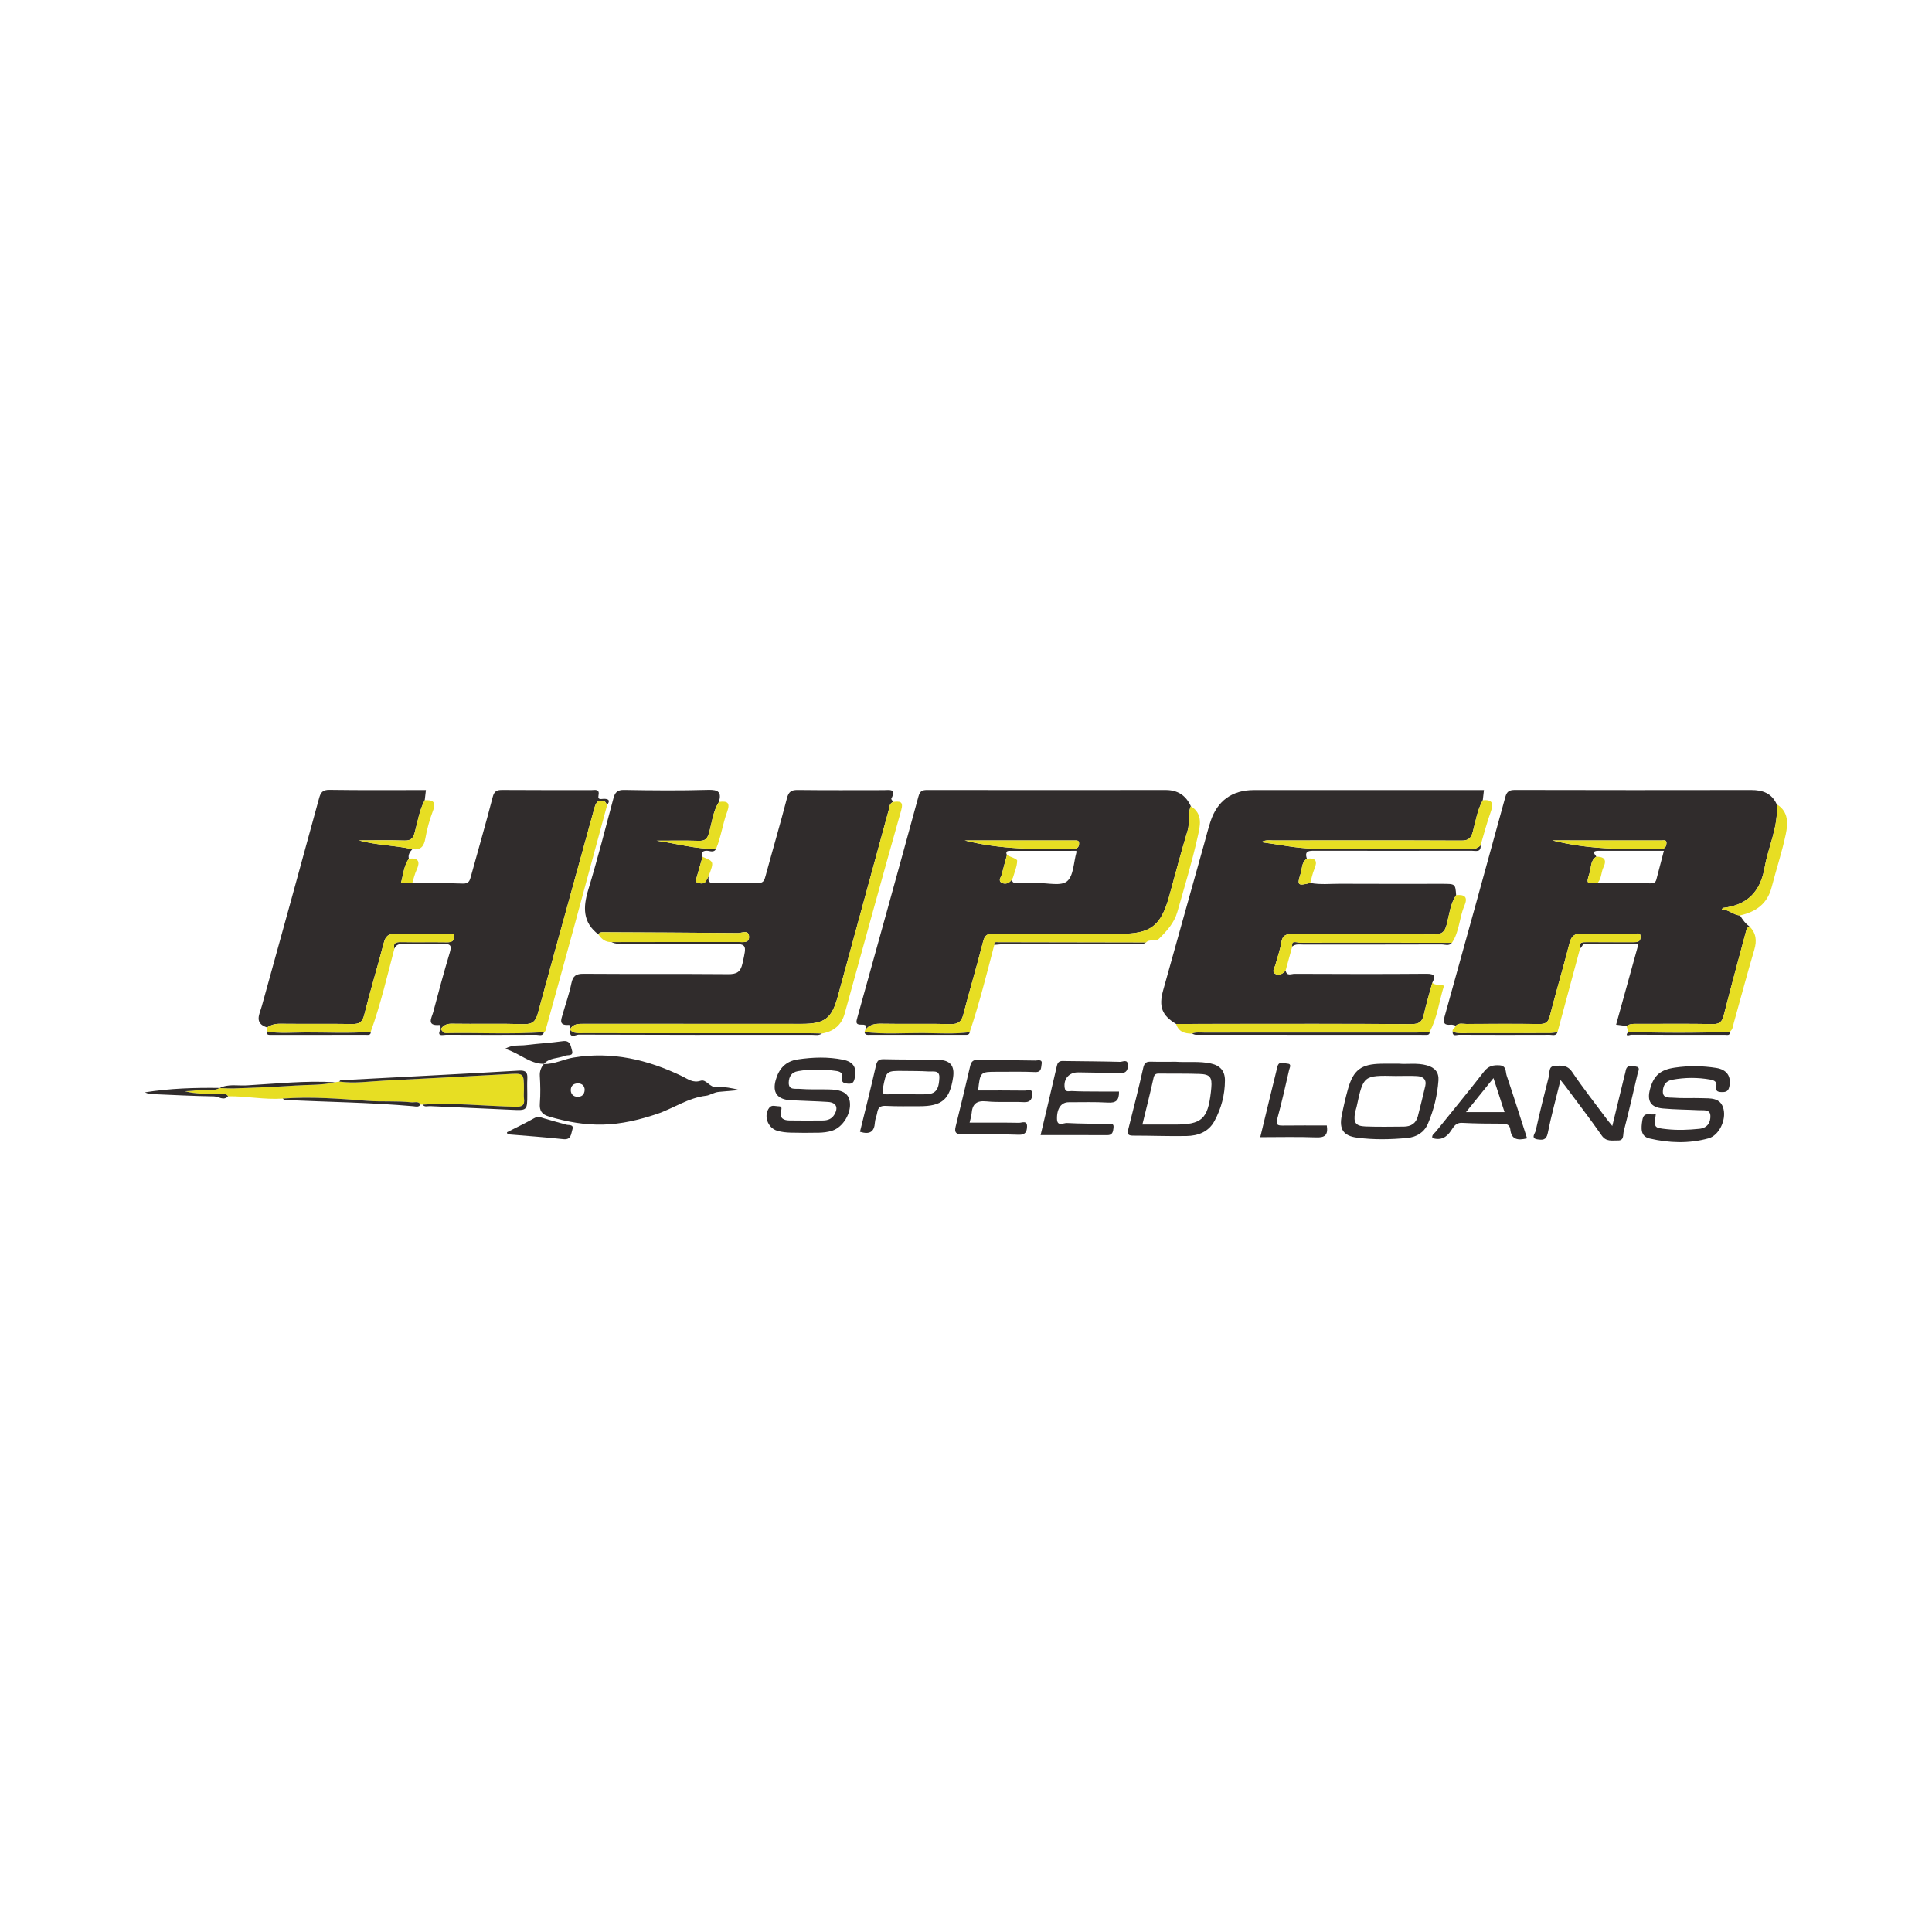 <?xml version="1.0" encoding="utf-8"?>
<!-- Generator: Adobe Illustrator 17.0.0, SVG Export Plug-In . SVG Version: 6.00 Build 0)  -->
<!DOCTYPE svg PUBLIC "-//W3C//DTD SVG 1.1//EN" "http://www.w3.org/Graphics/SVG/1.1/DTD/svg11.dtd">
<svg version="1.1" id="Layer_1" xmlns="http://www.w3.org/2000/svg" xmlns:xlink="http://www.w3.org/1999/xlink" x="0px" y="0px"
	 width="200px" height="200px" viewBox="0 0 200 200" enable-background="new 0 0 200 200" xml:space="preserve">

<g>
	<path fill="#302C2C" d="M168.378,106.21c-0.34-0.043-0.68-0.087-1.079-0.138c0.765-2.76,1.521-5.49,2.31-8.335
		c-1.858,0-3.656,0.024-5.452-0.018c-0.405-0.009-0.363,0.347-0.587,0.455c-0.17-0.672,0.271-0.644,0.717-0.642
		c1.606,0.007,3.213-0.003,4.819,0.006c0.386,0.002,0.71-0.036,0.726-0.522c0.019-0.587-0.441-0.325-0.671-0.328
		c-1.781-0.025-3.564,0.035-5.342-0.036c-0.806-0.032-1.147,0.208-1.347,0.994c-0.644,2.527-1.397,5.027-2.04,7.554
		c-0.167,0.657-0.462,0.812-1.08,0.805c-2.514-0.028-5.029-0.018-7.543-0.005c-0.368,0.002-0.773-0.137-1.099,0.172
		c-0.171-0.035-0.346-0.115-0.511-0.098c-0.691,0.073-0.841-0.177-0.656-0.841c2.113-7.575,4.212-15.154,6.291-22.739
		c0.161-0.587,0.434-0.72,1.008-0.719c8.148,0.02,16.295,0.02,24.443,0.006c1.183-0.002,2.121,0.336,2.639,1.476
		c0.197,2.296-0.863,4.349-1.244,6.528c-0.442,2.527-1.797,3.915-4.322,4.203c-0.029,0.003-0.05,0.068-0.122,0.173
		c0.737-0.023,1.205,0.578,1.881,0.604c0.274,0.424,0.554,0.843,0.976,1.129c-0.101,0.091-0.254,0.17-0.284,0.282
		c-0.803,2.981-1.609,5.962-2.376,8.953c-0.163,0.635-0.419,0.894-1.122,0.882c-2.578-0.047-5.158-0.018-7.737-0.019
		C169.161,105.991,168.742,105.946,168.378,106.21z M165.413,91.368c1.805,0.024,3.61,0.044,5.415,0.076
		c0.309,0.006,0.548-0.049,0.636-0.387c0.252-0.965,0.505-1.929,0.782-2.983c-2.331,0-4.554,0.002-6.776-0.001
		c-0.67-0.001-0.462,0.291-0.213,0.606c-0.632,0.382-0.513,1.09-0.694,1.657C164.19,91.504,164.219,91.513,165.413,91.368z
		 M160.703,86.999c3.667,0.93,7.344,0.939,11.025,0.879c0.104-0.002,0.209-0.001,0.313-0.009c0.363-0.027,0.457-0.32,0.473-0.586
		c0.024-0.396-0.326-0.277-0.534-0.278C168.221,86.997,164.462,86.999,160.703,86.999z"/>
	<path fill="#302C2C" d="M42.688,87.906c-0.263,0.275-0.46,0.575-0.366,0.984c-0.524,0.745-0.562,1.638-0.82,2.523
		c0.431,0,0.803,0,1.175,0c1.747,0.012,3.495-0.009,5.241,0.054c0.65,0.024,0.722-0.351,0.846-0.801
		c0.747-2.717,1.534-5.423,2.239-8.151c0.16-0.619,0.419-0.743,0.996-0.739c3.076,0.026,6.153,0.01,9.23,0.015
		c0.384,0.001,0.88-0.166,0.723,0.591c-0.099,0.476,0.367,0.302,0.589,0.309c0.552,0.017,0.604,0.229,0.313,0.636
		c-0.1-0.134-0.175-0.347-0.305-0.388c-0.693-0.221-0.874,0.189-1.037,0.785c-1.933,7.052-3.907,14.092-5.827,21.147
		c-0.229,0.841-0.546,1.173-1.467,1.146c-2.48-0.073-4.964-0.003-7.446-0.043c-0.544-0.009-0.888,0.163-1.16,0.586
		c-0.013-0.167,0.028-0.469-0.133-0.456c-1.364,0.11-0.79-0.74-0.639-1.309c0.543-2.05,1.093-4.098,1.704-6.128
		c0.213-0.707,0.181-0.983-0.662-0.947c-1.395,0.061-2.794,0.04-4.191,0.002c-0.439-0.012-0.712,0.099-0.869,0.498
		c-0.151-0.59,0.137-0.7,0.664-0.692c1.605,0.026,3.211-0.005,4.817,0.018c0.426,0.006,0.706-0.136,0.719-0.548
		c0.018-0.558-0.457-0.293-0.688-0.297c-1.78-0.027-3.562,0.028-5.34-0.035c-0.762-0.027-1.077,0.216-1.266,0.945
		c-0.647,2.489-1.407,4.95-2.023,7.446c-0.197,0.8-0.551,0.96-1.287,0.948c-2.478-0.039-4.957,0-7.435-0.027
		c-0.505-0.006-0.931,0.111-1.336,0.38c-1.366-0.449-0.787-1.339-0.544-2.212c1.991-7.159,3.965-14.323,5.922-21.491
		c0.166-0.61,0.361-0.902,1.088-0.891c3.312,0.05,6.626,0.022,9.977,0.022c-0.045,0.383-0.083,0.717-0.122,1.05
		c-0.562,1.05-0.728,2.229-1.041,3.355c-0.172,0.621-0.413,0.839-1.059,0.82c-1.589-0.046-3.18-0.015-4.729-0.015
		C38.927,87.498,40.842,87.493,42.688,87.906z"/>
	<path fill="#302C2C" d="M59.04,106.508c0.007-0.17,0.035-0.425-0.18-0.41c-1.043,0.073-0.773-0.544-0.611-1.109
		c0.306-1.068,0.681-2.122,0.903-3.207c0.158-0.77,0.488-0.983,1.26-0.978c4.989,0.036,9.979-0.003,14.967,0.039
		c0.872,0.007,1.279-0.201,1.482-1.105c0.459-2.05,0.512-2.038-1.556-2.038c-3.559,0-7.118,0.001-10.676-0.001
		c-0.452,0-0.911,0.045-1.334-0.176c4.368-0.001,8.736,0.001,13.104-0.006c0.496-0.001,1.227,0.16,1.136-0.64
		c-0.074-0.644-0.747-0.285-1.126-0.289c-4.646-0.048-9.292-0.058-13.938-0.082c-0.215-0.001-0.424-0.019-0.51,0.239
		c-1.67-1.261-1.608-2.849-1.055-4.67c0.947-3.12,1.756-6.283,2.596-9.434c0.165-0.62,0.409-0.881,1.119-0.868
		c2.893,0.052,5.789,0.077,8.681-0.007c1.051-0.031,1.418,0.227,1.122,1.249c-0.62,0.983-0.72,2.14-1.029,3.221
		c-0.182,0.636-0.435,0.823-1.065,0.805c-1.459-0.043-2.92-0.014-4.38-0.014c2.069,0.286,4.085,0.889,6.179,0.843
		c-0.236,0.451-0.651,0.194-0.964,0.196c-0.534,0.004-0.519,0.268-0.434,0.635c-0.2,0.691-0.408,1.381-0.597,2.076
		c-0.059,0.214-0.224,0.523,0.108,0.609c0.266,0.069,0.622,0.173,0.834-0.172c0.106-0.172,0.192-0.357,0.286-0.536
		c-0.035,0.387-0.119,0.747,0.514,0.731c1.532-0.038,3.066-0.037,4.599,0c0.58,0.014,0.66-0.306,0.779-0.744
		c0.728-2.677,1.511-5.338,2.208-8.023c0.173-0.667,0.437-0.872,1.114-0.863c2.961,0.036,5.923,0.016,8.885,0.015
		c0.587,0,1.373-0.194,0.808,0.879c-0.033,0.062,0.125,0.224,0.195,0.339c-0.406,0.151-0.384,0.546-0.471,0.863
		c-1.757,6.411-3.51,12.824-5.254,19.238c-0.632,2.323-1.339,2.876-3.777,2.876c-7.514,0.001-15.028,0.003-22.542-0.005
		C59.88,105.987,59.363,105.971,59.04,106.508z"/>
	<path fill="#302C2C" d="M121.752,106.002c-1.466-0.884-1.819-1.782-1.341-3.495c1.412-5.059,2.831-10.116,4.248-15.173
		c0.216-0.77,0.407-1.549,0.657-2.308c0.704-2.132,2.233-3.236,4.467-3.237c7.655-0.004,15.309-0.001,22.964-0.001
		c0.278,0,0.556,0,0.87,0c-0.044,0.383-0.082,0.717-0.12,1.051c-0.566,1.016-0.735,2.166-1.033,3.264
		c-0.192,0.708-0.477,0.917-1.204,0.913c-6.492-0.03-12.984-0.019-19.476-0.013c-0.354,0-0.727-0.093-1.233,0.177
		c1.906,0.246,3.652,0.64,5.404,0.667c5.443,0.085,10.889,0.025,16.334,0.043c0.412,0.001,0.717-0.105,0.981-0.393
		c0.059,0.779-0.519,0.572-0.923,0.572c-5.412,0.007-10.824,0.008-16.236,0c-0.581-0.001-1.103-0.011-0.823,0.82
		c-0.563,0.372-0.482,1.03-0.652,1.561c-0.386,1.206-0.289,1.275,1,0.952c1.035,0.202,2.08,0.082,3.119,0.087
		c3.516,0.019,7.032,0.007,10.548,0.007c1.352,0,1.352,0,1.434,1.167c-0.609,0.919-0.705,2.016-0.973,3.04
		c-0.207,0.79-0.518,1.031-1.326,1.024c-4.888-0.039-9.776-0.008-14.664-0.032c-0.658-0.003-1.018,0.125-1.13,0.855
		c-0.121,0.785-0.408,1.545-0.611,2.318c-0.083,0.315-0.414,0.713-0.026,0.939c0.38,0.222,0.795,0.013,1.082-0.343
		c0.107,0.623,0.601,0.344,0.914,0.345c4.557,0.019,9.114,0.033,13.671-0.005c0.853-0.007,0.941,0.264,0.6,0.924
		c-0.299,1.106-0.637,2.203-0.884,3.321c-0.162,0.734-0.497,0.966-1.268,0.962c-6.628-0.035-13.256-0.021-19.884-0.02
		C124.743,105.993,123.248,105.999,121.752,106.002z"/>
	<path fill="#302C2C" d="M89.516,106.746c0.183-0.351,0.31-0.705-0.298-0.677c-0.702,0.033-0.587-0.295-0.453-0.777
		c2.122-7.609,4.238-15.22,6.314-22.842c0.162-0.596,0.421-0.672,0.933-0.671c8.218,0.011,16.436,0.013,24.654,0.002
		c1.258-0.002,2.102,0.563,2.613,1.684c-0.374,0.798-0.078,1.674-0.335,2.51c-0.693,2.262-1.28,4.557-1.917,6.837
		c-0.85,3.045-1.921,3.86-5.071,3.859c-4.37,0-8.739,0.005-13.108-0.021c-0.619-0.004-0.903,0.137-1.071,0.799
		c-0.642,2.53-1.401,5.03-2.051,7.559c-0.202,0.785-0.548,1.026-1.358,1.005c-2.34-0.062-4.684,0.007-7.025-0.038
		C90.579,105.961,89.928,106.019,89.516,106.746z M104.239,88.523c-0.179,0.661-0.37,1.318-0.531,1.984
		c-0.072,0.296-0.435,0.673,0.011,0.89c0.386,0.187,0.786,0.024,1.039-0.367c0.013,0.396,0.281,0.394,0.576,0.389
		c0.697-0.01,1.394,0.006,2.091-0.005c1.041-0.018,2.403,0.339,3.035-0.183c0.68-0.561,0.676-1.952,0.969-2.981
		c0.009-0.032-0.002-0.069-0.008-0.173c-2.256,0-4.517-0.001-6.777,0.002C104.36,88.078,104.035,88.066,104.239,88.523z M99.848,87
		c3.722,0.945,7.505,0.937,11.292,0.873c0.102-0.002,0.214-0.015,0.304-0.059c0.216-0.105,0.263-0.313,0.261-0.528
		c-0.002-0.314-0.249-0.282-0.446-0.282C107.456,86.999,103.652,87,99.848,87z"/>
	<path fill="#302C2C" d="M56.29,110.148c1.079,0.033,2.034-0.5,3.074-0.672c3.986-0.659,7.686,0.215,11.253,1.935
		c0.598,0.289,1.111,0.729,1.926,0.464c0.569-0.185,0.921,0.732,1.658,0.671c0.776-0.064,1.569,0.086,2.365,0.294
		c-0.718,0.064-1.436,0.132-2.155,0.191c-0.473,0.039-0.954,0.357-1.291,0.395c-1.902,0.215-3.427,1.334-5.164,1.909
		c-1.795,0.595-3.616,1.032-5.521,1.081c-1.906,0.049-3.741-0.286-5.563-0.818c-0.773-0.226-1.048-0.592-0.986-1.389
		c0.072-0.938,0.054-1.889-0.004-2.83c-0.031-0.506,0.135-0.884,0.426-1.249L56.29,110.148z M60.527,112.824
		c-0.014-0.423-0.271-0.674-0.721-0.672c-0.451,0.002-0.731,0.28-0.718,0.724c0.012,0.383,0.264,0.648,0.673,0.663
		C60.207,113.554,60.489,113.344,60.527,112.824z"/>
	<path fill="#E7DE23" d="M34.673,112.036c0.152-0.022,0.304-0.045,0.456-0.067c1.545,0.214,3.08-0.021,4.619-0.102
		c4.244-0.223,8.49-0.428,12.733-0.673c1.757-0.101,1.755-0.138,1.755,1.595c0,0.314-0.034,0.633,0.007,0.941
		c0.094,0.704-0.195,0.853-0.874,0.839c-3.207-0.064-6.407-0.441-9.62-0.216c-0.071-0.006-0.142-0.012-0.213-0.019
		c-0.244-0.381-0.63-0.187-0.952-0.222c-1.51-0.167-3.027-0.035-4.551-0.154c-2.911-0.226-5.84-0.452-8.771-0.234
		c-1.893,0.135-3.764-0.267-5.653-0.239c-0.246-0.383-0.634-0.196-0.955-0.214c-1.196-0.068-2.401,0.004-3.515-0.309
		c0.313-0.022,0.699-0.022,1.075-0.08c0.842-0.129,1.728,0.169,2.538-0.26c0,0-0.027,0.015-0.027,0.015
		c0.553,0.011,1.107,0.051,1.658,0.029c2.06-0.082,4.122-0.15,6.178-0.292C31.932,112.281,33.32,112.358,34.673,112.036z"/>
	<path fill="#E7DE23" d="M59.04,106.508c0.323-0.537,0.841-0.522,1.38-0.521c7.514,0.007,15.028,0.006,22.542,0.005
		c2.438,0,3.145-0.553,3.777-2.876c1.744-6.415,3.498-12.827,5.254-19.238c0.087-0.317,0.064-0.712,0.471-0.863
		c0.654-0.064,1.107-0.117,0.824,0.879c-1.986,7.007-3.904,14.033-5.853,21.051c-0.331,1.194-1.163,1.843-2.365,2.048
		c-0.453-0.012-0.905-0.035-1.358-0.035c-7.806-0.002-15.611-0.002-23.417-0.001c-0.446,0-0.902,0.055-1.254-0.314
		C59.025,106.597,59.024,106.552,59.04,106.508z"/>
	<path fill="#E7DE23" d="M89.516,106.746c0.412-0.727,1.063-0.785,1.827-0.771c2.341,0.045,4.685-0.024,7.025,0.038
		c0.81,0.021,1.156-0.22,1.358-1.005c0.65-2.528,1.409-5.029,2.051-7.559c0.168-0.662,0.452-0.803,1.071-0.799
		c4.369,0.026,8.739,0.021,13.108,0.021c3.15,0,4.221-0.815,5.071-3.859c0.636-2.28,1.224-4.575,1.917-6.837
		c0.256-0.837-0.04-1.712,0.335-2.51c1.314,0.809,0.935,2.117,0.702,3.167c-0.58,2.618-1.369,5.191-2.102,7.774
		c-0.318,1.123-1.082,1.969-1.893,2.766c-0.372,0.366-0.985-0.022-1.351,0.4c-5.096-0.011-10.192-0.023-15.288-0.028
		c-0.175,0-0.452-0.089-0.417,0.268c-0.789,3.03-1.554,6.067-2.546,9.04c-1.622,0.223-3.252,0.099-4.877,0.09
		c-2.005-0.011-4.015,0.156-6.015-0.113L89.516,106.746z"/>
	<path fill="#E7DE23" d="M45.612,106.56c0.272-0.422,0.616-0.594,1.16-0.586c2.482,0.04,4.966-0.031,7.446,0.043
		c0.921,0.027,1.238-0.305,1.467-1.146c1.92-7.055,3.894-14.096,5.827-21.147c0.163-0.596,0.345-1.006,1.037-0.785
		c0.13,0.041,0.205,0.254,0.305,0.388c-1.144,4.217-2.282,8.436-3.433,12.651c-0.977,3.578-1.969,7.153-2.959,10.727
		c-0.016,0.058-0.095,0.098-0.144,0.146c-3.384,0.236-6.772,0.042-10.158,0.105c-0.316,0.006-0.387-0.251-0.546-0.419L45.612,106.56
		z"/>
	<path fill="#302C2C" d="M171.41,115.324c-0.196,1.438-0.194,1.421,1.148,1.568c1.12,0.122,2.23,0.073,3.347-0.038
		c0.845-0.085,1.181-0.645,1.154-1.352c-0.027-0.691-0.688-0.549-1.152-0.573c-1.256-0.066-2.517-0.063-3.768-0.18
		c-1.274-0.12-1.665-0.782-1.321-2.033c0.389-1.415,1.092-1.983,2.57-2.198c1.434-0.209,2.859-0.19,4.281,0.035
		c1.114,0.176,1.571,0.893,1.348,1.938c-0.105,0.492-0.362,0.576-0.812,0.562c-0.465-0.014-0.619-0.15-0.533-0.622
		c0.078-0.433-0.196-0.597-0.604-0.671c-1.323-0.238-2.639-0.229-3.959,0.014c-0.667,0.123-0.943,0.57-0.971,1.179
		c-0.035,0.771,0.649,0.649,1.058,0.682c0.973,0.077,1.956,0.015,2.934,0.046c0.928,0.03,1.995-0.094,2.291,1.136
		c0.278,1.153-0.473,2.722-1.554,3.023c-2.015,0.56-4.088,0.488-6.109,0.015c-0.957-0.224-0.873-1.069-0.743-1.895
		C170.167,114.984,170.841,115.514,171.41,115.324z"/>
	<path fill="#302C2C" d="M83.307,117.272c-0.987-0.04-1.936,0.057-2.858-0.22c-0.986-0.295-1.434-1.582-0.813-2.379
		c0.263-0.337,0.644-0.148,0.971-0.151c0.427-0.004,0.273,0.338,0.236,0.535c-0.141,0.753,0.312,0.923,0.898,0.932
		c1.152,0.017,2.304,0.016,3.456,0.003c0.469-0.005,0.89-0.145,1.16-0.581c0.459-0.743,0.224-1.28-0.64-1.338
		c-1.289-0.085-2.581-0.106-3.871-0.177c-1.369-0.075-1.907-0.787-1.545-2.085c0.323-1.158,1.002-1.952,2.284-2.142
		c1.568-0.232,3.128-0.283,4.684,0.03c1.092,0.219,1.443,0.831,1.213,1.894c-0.087,0.402-0.202,0.625-0.666,0.589
		c-0.439-0.034-0.75-0.101-0.64-0.658c0.093-0.473-0.253-0.609-0.616-0.66c-1.318-0.186-2.638-0.21-3.955,0.019
		c-0.667,0.116-0.94,0.566-0.955,1.186c-0.019,0.796,0.664,0.615,1.074,0.647c0.972,0.076,1.952,0.05,2.928,0.055
		c1.503,0.008,2.188,0.378,2.321,1.27c0.177,1.182-0.697,2.636-1.806,3.001C85.218,117.356,84.232,117.23,83.307,117.272z"/>
	<path fill="#302C2C" d="M121.7,109.91c1.217,0.087,2.442-0.083,3.656,0.183c0.968,0.213,1.455,0.786,1.451,1.754
		c-0.006,1.49-0.38,2.9-1.088,4.204c-0.616,1.134-1.708,1.528-2.908,1.549c-1.85,0.032-3.702-0.043-5.554-0.042
		c-0.532,0-0.563-0.234-0.459-0.65c0.53-2.122,1.08-4.239,1.552-6.374c0.122-0.553,0.359-0.645,0.835-0.631
		C120.022,109.928,120.861,109.91,121.7,109.91z M118.259,116.411c1.194,0,2.267-0.003,3.339,0.001
		c2.8,0.009,3.432-0.558,3.755-3.378c0.016-0.138,0.027-0.277,0.04-0.416c0.1-1.104-0.128-1.409-1.224-1.445
		c-1.358-0.044-2.717-0.024-4.076-0.036c-0.319-0.003-0.574-0.027-0.673,0.424C119.073,113.149,118.668,114.724,118.259,116.411z"/>
	<path fill="#302C2C" d="M144.821,110.113c0.862,0.077,1.875-0.11,2.881,0.167c0.841,0.232,1.268,0.728,1.204,1.58
		c-0.115,1.537-0.474,3.023-1.079,4.445c-0.397,0.934-1.188,1.399-2.125,1.491c-1.739,0.17-3.497,0.203-5.23-0.028
		c-1.423-0.19-1.852-0.886-1.578-2.277c0.182-0.922,0.391-1.84,0.645-2.744c0.562-1.998,1.368-2.596,3.46-2.631
		C143.559,110.105,144.118,110.113,144.821,110.113z M144.492,111.385c-3.354-0.073-3.353-0.073-4.06,3.209
		c-0.044,0.203-0.125,0.399-0.16,0.604c-0.176,1.016,0.061,1.373,1.083,1.411c1.321,0.05,2.646,0.026,3.969,0.015
		c0.736-0.006,1.266-0.329,1.455-1.086c0.26-1.042,0.532-2.082,0.768-3.13c0.154-0.683-0.26-0.981-0.862-1.014
		C145.956,111.355,145.223,111.385,144.492,111.385z"/>
	<path fill="#302C2C" d="M101.254,112.886c1.615,0,3.22-0.013,4.825,0.012c0.303,0.005,0.864-0.265,0.785,0.451
		c-0.057,0.513-0.274,0.777-0.877,0.746c-1.291-0.065-2.595,0.047-3.876-0.082c-1.039-0.104-1.452,0.288-1.531,1.247
		c-0.022,0.273-0.115,0.539-0.208,0.956c1.741,0,3.432-0.015,5.122,0.015c0.292,0.005,0.84-0.29,0.825,0.386
		c-0.012,0.535-0.169,0.878-0.87,0.853c-1.956-0.07-3.915-0.066-5.872-0.049c-0.63,0.005-0.792-0.212-0.648-0.799
		c0.516-2.096,1.023-4.194,1.511-6.296c0.116-0.501,0.376-0.636,0.872-0.624c1.957,0.047,3.915,0.042,5.872,0.083
		c0.245,0.005,0.753-0.184,0.644,0.375c-0.067,0.342,0.015,0.853-0.675,0.82c-1.291-0.062-2.586-0.024-3.88-0.028
		C101.47,110.945,101.47,110.945,101.254,112.886z"/>
	<path fill="#302C2C" d="M166.903,116.561c0.443-1.826,0.849-3.502,1.256-5.178c0.041-0.169,0.1-0.335,0.125-0.506
		c0.103-0.711,0.655-0.525,1.054-0.47c0.516,0.071,0.247,0.478,0.186,0.742c-0.465,1.998-0.924,3.998-1.441,5.982
		c-0.086,0.331,0.061,0.95-0.595,0.93c-0.595-0.019-1.205,0.166-1.679-0.514c-1.216-1.744-2.516-3.429-3.784-5.137
		c-0.121-0.163-0.253-0.319-0.48-0.605c-0.472,1.924-0.965,3.707-1.327,5.516c-0.148,0.741-0.57,0.693-1.052,0.628
		c-0.741-0.101-0.252-0.633-0.197-0.878c0.42-1.901,0.896-3.789,1.375-5.676c0.1-0.395-0.062-1.006,0.587-1.052
		c0.672-0.048,1.311-0.128,1.82,0.629c1.127,1.677,2.385,3.266,3.591,4.89C166.483,116.054,166.639,116.234,166.903,116.561z"/>
	<path fill="#302C2C" d="M115.84,112.997c0.022,0.918-0.322,1.191-1.132,1.143c-1.357-0.079-2.722-0.036-4.084-0.036
		c-0.759,0-1.232,0.644-1.204,1.738c0.021,0.814,0.684,0.391,1.031,0.41c1.393,0.077,2.791,0.064,4.186,0.104
		c0.264,0.008,0.705-0.161,0.633,0.4c-0.05,0.385-0.089,0.76-0.648,0.756c-2.266-0.016-4.532-0.007-6.901-0.007
		c0.588-2.485,1.157-4.838,1.694-7.198c0.125-0.55,0.488-0.477,0.877-0.471c1.885,0.028,3.77,0.03,5.654,0.084
		c0.276,0.008,0.826-0.342,0.815,0.383c-0.01,0.629-0.318,0.828-0.933,0.8c-1.394-0.062-2.791-0.065-4.187-0.093
		c-0.967-0.019-1.56,0.66-1.427,1.595c0.074,0.519,0.475,0.326,0.731,0.34c0.836,0.048,1.675,0.042,2.512,0.049
		C114.253,113.002,115.049,112.997,115.84,112.997z"/>
	<path fill="#302C2C" d="M89.025,117.162c0.561-2.298,1.136-4.558,1.649-6.832c0.115-0.508,0.272-0.694,0.804-0.682
		c1.887,0.045,3.776,0.02,5.663,0.066c1.239,0.03,1.701,0.623,1.521,1.827c-0.341,2.284-1.153,2.979-3.489,2.975
		c-1.154-0.002-2.309,0.025-3.46-0.034c-0.565-0.029-0.821,0.155-0.903,0.695c-0.052,0.343-0.221,0.673-0.24,1.014
		C90.515,117.15,90.058,117.478,89.025,117.162z M93.865,113.278c0-0.004,0-0.009,0-0.013c0.767,0,1.541,0.067,2.298-0.017
		c0.955-0.106,1.034-0.916,1.079-1.653c0.053-0.866-0.655-0.647-1.12-0.677c-0.834-0.054-1.672-0.044-2.509-0.055
		c-1.879-0.024-1.868-0.021-2.216,1.803c-0.084,0.442-0.028,0.646,0.48,0.62C92.539,113.253,93.203,113.278,93.865,113.278z"/>
	<path fill="#E7DE23" d="M150.71,106.17c0.326-0.309,0.731-0.17,1.099-0.172c2.514-0.013,5.029-0.023,7.543,0.005
		c0.619,0.007,0.913-0.147,1.08-0.805c0.643-2.527,1.397-5.027,2.04-7.554c0.2-0.785,0.541-1.026,1.347-0.994
		c1.778,0.071,3.561,0.011,5.342,0.036c0.23,0.003,0.691-0.259,0.671,0.328c-0.016,0.486-0.34,0.524-0.726,0.522
		c-1.606-0.009-3.213,0-4.819-0.006c-0.446-0.002-0.887-0.029-0.717,0.642c-0.779,2.893-1.558,5.786-2.338,8.68
		c-0.269,0.034-0.537,0.097-0.806,0.098c-3.086,0.007-6.173,0.003-9.259,0.007c-0.284,0-0.552-0.033-0.794-0.191
		C150.319,106.474,150.658,106.403,150.71,106.17z"/>
	<path fill="#302C2C" d="M158.081,117.84c-0.976,0.24-1.625,0.133-1.737-0.931c-0.048-0.455-0.364-0.588-0.818-0.588
		c-1.395,0-2.792-0.013-4.185-0.085c-0.633-0.033-0.864,0.408-1.117,0.791c-0.478,0.724-1.072,1.054-1.943,0.786
		c-0.098-0.326,0.201-0.474,0.362-0.675c1.659-2.067,3.353-4.107,4.975-6.203c0.456-0.589,0.96-0.697,1.618-0.655
		c0.729,0.047,0.603,0.68,0.738,1.079C156.697,113.494,157.373,115.646,158.081,117.84z M155.749,115.123
		c-0.372-1.144-0.734-2.257-1.145-3.521c-0.999,1.237-1.878,2.326-2.843,3.521C153.174,115.123,154.418,115.123,155.749,115.123z"/>
	<path fill="#E7DE23" d="M121.752,106.002c1.495-0.003,2.991-0.009,4.486-0.009c6.628-0.001,13.256-0.015,19.884,0.02
		c0.771,0.004,1.105-0.228,1.268-0.962c0.247-1.117,0.585-2.215,0.884-3.321c0.322,0.351,0.813,0.074,1.205,0.323
		c-0.504,1.581-0.669,3.262-1.476,4.749c-0.451,0.03-0.902,0.086-1.354,0.087c-7.335,0.005-14.67,0.003-22.005,0.006
		c-0.415,0-0.84-0.067-1.241,0.107C122.649,107.004,122.007,106.823,121.752,106.002z"/>
	<path fill="#E7DE23" d="M27.649,106.359c0.405-0.269,0.831-0.385,1.336-0.38c2.478,0.028,4.957-0.012,7.435,0.027
		c0.736,0.012,1.089-0.149,1.287-0.948c0.615-2.497,1.376-4.957,2.023-7.446c0.189-0.729,0.504-0.972,1.266-0.945
		c1.778,0.064,3.56,0.008,5.34,0.035c0.231,0.004,0.706-0.262,0.688,0.297c-0.013,0.412-0.293,0.554-0.719,0.548
		c-1.605-0.023-3.212,0.008-4.817-0.018c-0.527-0.009-0.815,0.102-0.664,0.692c-0.759,2.876-1.43,5.776-2.441,8.58
		c-2.262,0.211-4.529,0.066-6.793,0.079c-1.32,0.007-2.649,0.146-3.964-0.104C27.633,106.636,27.641,106.498,27.649,106.359z"/>
	<path fill="#E7DE23" d="M133.09,100.465c-0.287,0.357-0.703,0.565-1.082,0.343c-0.388-0.226-0.056-0.624,0.026-0.939
		c0.203-0.774,0.49-1.533,0.611-2.318c0.113-0.73,0.472-0.858,1.13-0.855c4.888,0.024,9.776-0.007,14.664,0.032
		c0.809,0.006,1.119-0.234,1.326-1.024c0.268-1.023,0.364-2.12,0.973-3.04c0.884-0.08,1.253,0.175,0.847,1.122
		c-0.53,1.235-0.5,2.664-1.286,3.817c-5.272-0.006-10.544-0.017-15.815-0.005c-0.25,0.001-0.783-0.301-0.713,0.383
		C133.543,98.809,133.316,99.637,133.09,100.465z"/>
	<path fill="#E7DE23" d="M153.271,87.497c-0.265,0.288-0.569,0.395-0.981,0.393c-5.445-0.018-10.89,0.042-16.334-0.043
		c-1.751-0.027-3.497-0.421-5.404-0.667c0.506-0.269,0.879-0.176,1.233-0.177c6.492-0.007,12.984-0.018,19.476,0.013
		c0.726,0.003,1.012-0.206,1.204-0.913c0.297-1.098,0.466-2.248,1.033-3.264c0.924-0.083,1.165,0.257,0.84,1.155
		C153.923,85.14,153.622,86.328,153.271,87.497z"/>
	<path fill="#E7DE23" d="M168.378,106.21c0.364-0.264,0.783-0.219,1.196-0.219c2.579,0.002,5.159-0.027,7.737,0.019
		c0.703,0.013,0.959-0.246,1.122-0.882c0.767-2.991,1.572-5.972,2.376-8.953c0.03-0.112,0.182-0.192,0.284-0.282
		c0.71,0.703,0.791,1.486,0.509,2.433c-0.747,2.508-1.409,5.04-2.119,7.559c-0.091,0.321-0.098,0.694-0.412,0.921
		c-3.503,0.144-7.006,0.141-10.51,0.002C168.5,106.609,168.439,106.409,168.378,106.21z"/>
	<path fill="#302C2C" d="M130.462,117.718c0.613-2.525,1.187-4.913,1.775-7.297c0.158-0.641,0.694-0.335,1.043-0.316
		c0.465,0.026,0.224,0.422,0.172,0.646c-0.39,1.69-0.768,3.385-1.225,5.058c-0.167,0.612,0.003,0.713,0.55,0.706
		c1.529-0.021,3.059-0.007,4.574-0.007c0.161,1.044-0.245,1.265-1.119,1.232C134.357,117.669,132.477,117.718,130.462,117.718z"/>
	<path fill="#E7DE23" d="M61.96,96.747c0.086-0.259,0.295-0.24,0.51-0.239c4.646,0.023,9.292,0.034,13.938,0.082
		c0.379,0.004,1.052-0.355,1.126,0.289c0.091,0.8-0.639,0.639-1.136,0.64c-4.368,0.006-8.736,0.005-13.104,0.006
		C62.687,97.544,62.276,97.227,61.96,96.747z"/>
	<path fill="#E7DE23" d="M180.117,94.765c-0.677-0.026-1.144-0.627-1.881-0.604c0.072-0.105,0.094-0.17,0.122-0.173
		c2.525-0.288,3.88-1.676,4.322-4.203c0.382-2.18,1.441-4.232,1.244-6.528c1.247,0.765,1.175,1.998,0.932,3.139
		c-0.392,1.84-0.986,3.636-1.459,5.46C182.952,93.576,181.755,94.41,180.117,94.765z"/>
	<path fill="#302C2C" d="M43.749,114.353c3.213-0.225,6.413,0.152,9.62,0.216c0.679,0.014,0.968-0.135,0.874-0.839
		c-0.041-0.309-0.007-0.627-0.007-0.941c0-1.733,0.002-1.696-1.755-1.595c-4.243,0.244-8.489,0.449-12.733,0.673
		c-1.539,0.081-3.074,0.316-4.619,0.102c0.12-0.258,0.356-0.155,0.547-0.166c6.01-0.32,12.02-0.618,18.028-0.973
		c0.749-0.044,0.922,0.189,0.884,0.845c-0.031,0.522-0.005,1.047-0.004,1.57c0.001,1.738,0.002,1.72-1.695,1.637
		c-2.788-0.136-5.578-0.243-8.366-0.376C44.264,114.494,43.959,114.637,43.749,114.353z"/>
	<path fill="#302C2C" d="M123.403,107.001c0.402-0.174,0.826-0.106,1.241-0.107c7.335-0.003,14.67-0.001,22.005-0.006
		c0.451,0,0.902-0.057,1.354-0.087c0.006,0.382-0.27,0.327-0.509,0.327c-7.901-0.001-15.802-0.002-23.703-0.009
		C123.661,107.119,123.532,107.042,123.403,107.001z"/>
	<path fill="#302C2C" d="M56.309,110.13c-1.496,0.004-2.52-1.12-4.033-1.562c0.804-0.458,1.501-0.301,2.148-0.383
		c1.274-0.16,2.56-0.225,3.83-0.404c0.813-0.115,0.825,0.517,0.957,0.951c0.196,0.646-0.423,0.434-0.722,0.559
		c-0.726,0.302-1.617,0.18-2.197,0.856C56.29,110.148,56.309,110.13,56.309,110.13z"/>
	<path fill="#302C2C" d="M52.481,117.21c0.952-0.486,1.919-0.946,2.849-1.471c0.375-0.212,0.65-0.067,0.979,0.032
		c0.763,0.229,1.533,0.432,2.299,0.652c0.288,0.083,0.832-0.062,0.64,0.524c-0.143,0.436-0.103,1.068-0.929,0.979
		c-1.927-0.208-3.862-0.343-5.794-0.507C52.51,117.349,52.495,117.28,52.481,117.21z"/>
	<path fill="#E7DE23" d="M42.688,87.906c-1.846-0.412-3.761-0.407-5.548-0.907c1.549,0,3.14-0.031,4.729,0.015
		c0.646,0.019,0.887-0.2,1.059-0.82c0.313-1.126,0.479-2.305,1.041-3.355c0.78-0.038,1.223,0.114,0.859,1.074
		c-0.352,0.928-0.626,1.901-0.794,2.878C43.89,87.626,43.548,88.028,42.688,87.906z"/>
	<path fill="#E7DE23" d="M74.129,87.871c-2.094,0.047-4.111-0.556-6.179-0.843c1.46,0,2.921-0.029,4.38,0.014
		c0.63,0.019,0.884-0.168,1.065-0.805c0.309-1.081,0.409-2.238,1.029-3.221c0.848-0.108,1.215,0.031,0.842,1.046
		C74.81,85.301,74.645,86.641,74.129,87.871z"/>
	<path fill="#302C2C" d="M59.042,106.643c0.352,0.369,0.808,0.314,1.254,0.314c7.806-0.001,15.611-0.001,23.417,0.001
		c0.453,0,0.905,0.023,1.358,0.035c-0.313,0.229-0.674,0.132-1.014,0.132c-8.052,0.006-16.105,0.01-24.157-0.022
		C59.641,107.101,58.885,107.585,59.042,106.643z"/>
	<path fill="#302C2C" d="M168.561,106.808c3.503,0.139,7.007,0.142,10.51-0.002c0.046,0.421-0.266,0.32-0.486,0.32
		c-3.249,0.004-6.498,0.005-9.747-0.014C168.776,107.112,168.098,107.394,168.561,106.808z"/>
	<path fill="#302C2C" d="M27.625,106.775c1.315,0.251,2.643,0.112,3.964,0.104c2.264-0.013,4.531,0.132,6.793-0.079
		c0.016,0.392-0.272,0.327-0.504,0.327c-3.268,0.002-6.537,0.001-9.805,0.003C27.822,107.13,27.564,107.159,27.625,106.775z"/>
	<path fill="#302C2C" d="M29.262,113.724c2.931-0.218,5.86,0.008,8.771,0.234c1.524,0.119,3.04-0.013,4.551,0.154
		c0.322,0.036,0.708-0.159,0.952,0.222c-0.186,0.321-0.508,0.203-0.754,0.181c-4.418-0.387-8.852-0.441-13.279-0.643
		C29.42,113.869,29.342,113.776,29.262,113.724z"/>
	<path fill="#302C2C" d="M22.752,112.623c-0.81,0.429-1.696,0.13-2.538,0.26c-0.377,0.058-0.762,0.058-1.075,0.08
		c1.115,0.313,2.32,0.241,3.515,0.309c0.321,0.018,0.709-0.169,0.955,0.214c-0.473,0.502-0.973,0.016-1.451,0.009
		c-2.089-0.029-4.177-0.144-6.266-0.23c-0.297-0.012-0.594-0.039-0.892-0.186C17.572,112.668,20.158,112.584,22.752,112.623z"/>
	<path fill="#302C2C" d="M34.673,112.036c-1.353,0.322-2.74,0.245-4.112,0.34c-2.056,0.142-4.118,0.21-6.178,0.292
		c-0.551,0.022-1.105-0.018-1.658-0.029c0.898-0.46,1.881-0.228,2.814-0.281C28.58,112.184,31.619,111.851,34.673,112.036z"/>
	<path fill="#302C2C" d="M133.77,97.982c-0.07-0.684,0.463-0.383,0.713-0.383c5.272-0.012,10.544-0.002,15.815,0.005
		c-0.307,0.362-0.718,0.165-1.071,0.166c-4.751,0.016-9.502,0.009-14.252,0.014C134.567,97.784,134.132,97.678,133.77,97.982z"/>
	<path fill="#E7DE23" d="M135.637,91.403c-1.289,0.324-1.386,0.254-1-0.952c0.17-0.531,0.089-1.189,0.652-1.561
		c0.902-0.114,1.135,0.226,0.777,1.065C135.87,90.415,135.777,90.919,135.637,91.403z"/>
	<path fill="#302C2C" d="M102.93,97.813c-0.035-0.357,0.241-0.268,0.417-0.268c5.096,0.005,10.192,0.017,15.288,0.028
		c-0.479,0.291-1.01,0.155-1.515,0.156c-4.315,0.011-8.631-0.001-12.946,0.002C103.759,97.731,103.344,97.784,102.93,97.813z"/>
	<path fill="#E7DE23" d="M42.677,91.412c-0.372,0-0.744,0-1.175,0c0.258-0.884,0.296-1.778,0.82-2.523
		c1.003-0.112,1.205,0.297,0.801,1.172C42.926,90.489,42.823,90.961,42.677,91.412z"/>
	<path fill="#E7DE23" d="M73.362,90.68c-0.095,0.179-0.181,0.363-0.286,0.536c-0.211,0.345-0.568,0.241-0.834,0.172
		c-0.331-0.086-0.166-0.395-0.108-0.609c0.19-0.694,0.397-1.384,0.597-2.076C73.927,89.182,73.927,89.182,73.362,90.68z"/>
	<path fill="#302C2C" d="M45.614,106.537c0.159,0.168,0.23,0.425,0.546,0.419c3.386-0.063,6.774,0.131,10.158-0.105
		c-0.138,0.454-0.519,0.268-0.793,0.269c-3.112,0.014-6.225,0.015-9.337-0.001C45.871,107.117,45.156,107.363,45.614,106.537z"/>
	<path fill="#302C2C" d="M150.374,106.767c0.242,0.158,0.509,0.192,0.794,0.191c3.086-0.004,6.173,0,9.259-0.007
		c0.269-0.001,0.537-0.064,0.806-0.098c-0.155,0.422-0.523,0.268-0.805,0.269c-3.134,0.011-6.268,0.012-9.402-0.002
		C150.78,107.119,150.34,107.34,150.374,106.767z"/>
	<path fill="#302C2C" d="M89.493,106.829c2,0.27,4.01,0.102,6.015,0.113c1.625,0.009,3.255,0.132,4.877-0.09
		c-0.047,0.286-0.27,0.275-0.478,0.275c-3.282,0.002-6.565,0.002-9.847-0.001C89.828,107.126,89.547,107.185,89.493,106.829z"/>
	<path fill="#E7DE23" d="M160.703,86.999c3.759,0,7.518-0.002,11.277,0.006c0.207,0,0.558-0.119,0.534,0.278
		c-0.016,0.266-0.11,0.56-0.473,0.586c-0.104,0.008-0.209,0.007-0.313,0.009C168.047,87.938,164.37,87.929,160.703,86.999z"/>
	<path fill="#E7DE23" d="M165.256,88.679c0.785,0.01,1.117,0.292,0.73,1.105c-0.24,0.505-0.19,1.124-0.574,1.583
		c-1.194,0.145-1.223,0.136-0.851-1.031C164.743,89.77,164.624,89.061,165.256,88.679z"/>
	<path fill="#E7DE23" d="M99.848,87c3.804,0,7.608-0.001,11.412,0.003c0.196,0,0.444-0.032,0.446,0.282
		c0.001,0.216-0.046,0.424-0.261,0.528c-0.09,0.044-0.202,0.057-0.304,0.059C107.353,87.937,103.57,87.945,99.848,87z"/>
	<path fill="#E7DE23" d="M104.239,88.523c0.372,0.191,1.058,0.384,1.056,0.572c-0.004,0.587-0.267,1.173-0.434,1.757
		c-0.018,0.063-0.068,0.118-0.103,0.177c-0.253,0.391-0.653,0.555-1.039,0.367c-0.446-0.217-0.082-0.594-0.011-0.89
		C103.87,89.841,104.061,89.183,104.239,88.523z"/>
</g>
</svg>
